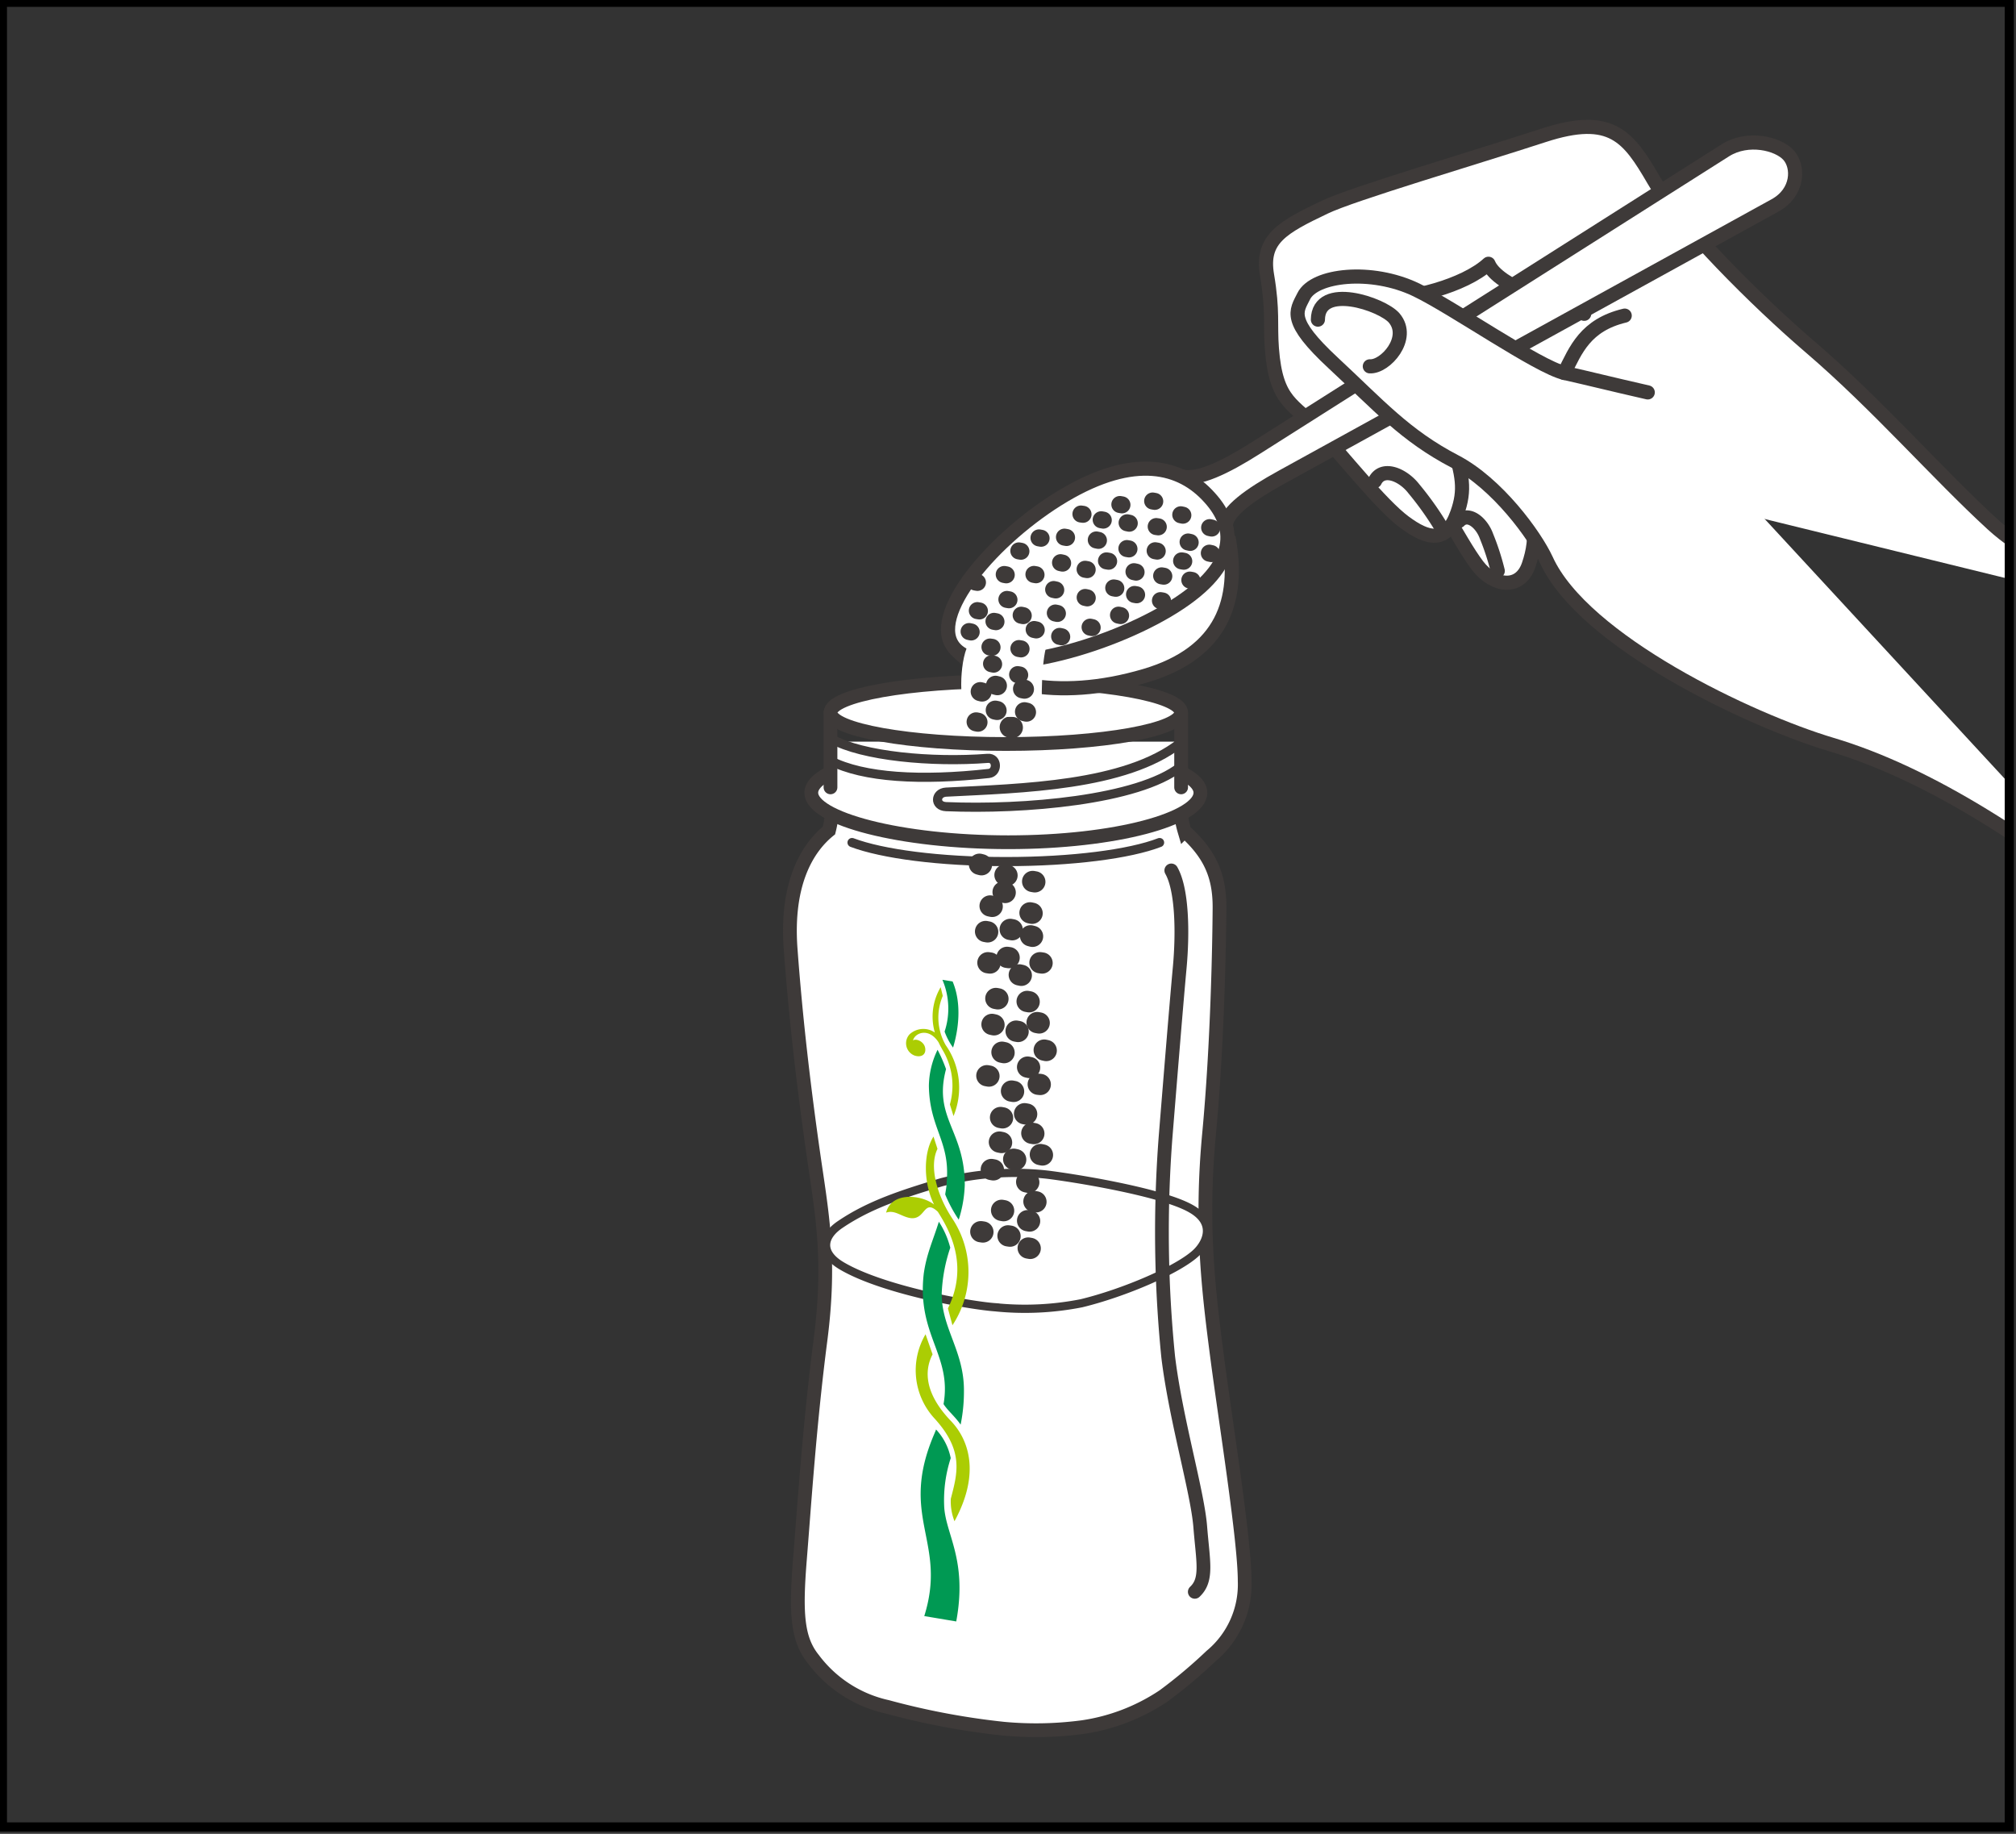 <svg id="milk_2_L" xmlns="http://www.w3.org/2000/svg" xmlns:xlink="http://www.w3.org/1999/xlink" viewBox="0 0 266.78 242.64">
  <rect x="0" y="0" width="266.78" height="242.64" fill="#333333" stroke="none"/>
  <defs>
    <style>
      .cls-1, .cls-12, .cls-16, .cls-5, .cls-8, .cls-9 {
        fill: none;
      }

      .cls-2 {
        clip-path: url(#clip-path);
      }

      .cls-13, .cls-14, .cls-15, .cls-3, .cls-4, .cls-6, .cls-7 {
        fill: #fff;
      }

      .cls-12, .cls-13, .cls-14, .cls-15, .cls-3, .cls-4, .cls-5, .cls-6, .cls-8, .cls-9 {
        stroke: #3e3a39;
      }

      .cls-12, .cls-13, .cls-14, .cls-15, .cls-3, .cls-5, .cls-8 {
        stroke-linecap: round;
      }

      .cls-16, .cls-3, .cls-4, .cls-5, .cls-6, .cls-8, .cls-9 {
        stroke-miterlimit: 10;
      }

      .cls-3, .cls-5, .cls-6 {
        stroke-width: 1.82px;
      }

      .cls-4 {
        stroke-width: 1.09px;
      }

      .cls-8, .cls-9 {
        stroke-width: 1.21px;
      }

      .cls-10 {
        fill: #009953;
      }

      .cls-11 {
        fill: #abcd03;
      }

      .cls-12, .cls-13, .cls-14, .cls-15 {
        stroke-linejoin: round;
      }

      .cls-12 {
        stroke-width: 2.81px;
      }

      .cls-13 {
        stroke-width: 1.87px;
      }

      .cls-14 {
        stroke-width: 2.25px;
      }

      .cls-15 {
        stroke-width: 2.52px;
      }

      .cls-16 {
        stroke: #000;
        stroke-width: 1.21px;
      }
    </style>
    <clipPath id="clip-path">
      <rect id="SVGID" class="cls-1" x="0.32" y="0.3" width="265.57" height="241.43"/>
    </clipPath>
  </defs>
  <title>milk_img2L</title>
  <g class="cls-2">
    <g>
      <g>
        <g>
          <g>
            <path class="cls-3" d="M110.12,106a14.09,14.09,0,0,1-.42,3.88c-2.89,2.34-5.7,7-5.08,15.61.71,9.67,1.8,18.66,2.95,26.76s2.43,14.08,1,25.1-2.13,21.75-2.71,28.91-.38,10.61,1.78,13.28a16.7,16.7,0,0,0,9.78,6.3,97.7,97.7,0,0,0,15.37,2.89,46.61,46.61,0,0,0,10.49-.21A26,26,0,0,0,154,224.38a65.55,65.55,0,0,0,6.27-5.27,12.29,12.29,0,0,0,4.44-9.92c0-5.44-2.52-21-3.66-29.75S158.87,162,160,150s1.35-25.47,1.38-29.85-1.34-7.23-4.64-10.2a13.64,13.64,0,0,1-.56-3.94"/>
            <path class="cls-4" d="M111.21,162c-2.35,1.57-2.74,3.74.13,5.46,5.33,3.18,16.77,5.25,20.37,5.51a38.57,38.57,0,0,0,11.39-.53c5.66-1.37,12.89-4.47,15.22-6.7,1.33-1.28,2.65-3.95-.78-5.85-4-2.24-15.86-4.1-19.06-4.48a39.16,39.16,0,0,0-13.83,1C119.35,158,115.07,159.39,111.21,162Z"/>
            <path class="cls-5" d="M155,115.17c1.45,2.54,1.54,8.25,1.11,12.89s-1.14,13.4-1.86,22.27a164.91,164.91,0,0,0,.34,29.21c1,8.24,3.87,17.82,4.24,22.47s1,7-.72,8.61"/>
            <path class="cls-6" d="M158.85,104.89c0,3.45-11.21,6.55-25.42,6.55s-26.07-3.1-26.07-6.55,11.53-6,25.75-6S158.85,101.45,158.85,104.89Z"/>
            <rect class="cls-7" x="109.65" y="98.13" width="46.37" height="7.01"/>
            <line class="cls-3" x1="156.3" y1="104.18" x2="156.3" y2="94.28"/>
            <line class="cls-3" x1="109.9" y1="94.28" x2="109.9" y2="104.18"/>
            <path class="cls-6" d="M156.3,94.28c0,2.3-10.38,4.16-23.19,4.16s-23.21-1.86-23.21-4.16,10.4-4.14,23.21-4.14S156.3,92,156.3,94.28Z"/>
            <path class="cls-8" d="M112.75,111.48c4,1.51,11.58,2.52,20.36,2.52s16.41-1,20.34-2.52"/>
            <path class="cls-9" d="M110,97.76c4.11,2.31,13.33,3.15,20.71,2.58,1.31-.1,1.33,1.86.15,2-8.94,1-16.61.57-21-1.7"/>
            <path class="cls-9" d="M156.19,98.3c-7.27,5.72-21,6-31,6.51-1.43.08-1.56,1.85,0,1.92,10.23.43,25.41-.85,31-5.26"/>
          </g>
          <g>
            <path class="cls-10" d="M125,136.49a8.56,8.56,0,0,0,1.12,2.12c.67-2.19,1.22-5.72-.06-8.75l-1.35-.22A9.7,9.7,0,0,1,125,136.49Z"/>
            <path class="cls-10" d="M125.28,156.34c0,.61-.13,1.17-.2,1.7a18.71,18.71,0,0,0,1.79,3.34,17,17,0,0,0,.8-4.61c0-7.23-4.2-8.85-2.48-15.31a19.82,19.82,0,0,0-1.12-2.56,11.18,11.18,0,0,0-1.15,4.77C123,149.33,125.75,151,125.28,156.34Z"/>
            <g>
              <path class="cls-10" d="M124.86,185.78c.58.9,1.51,1.63,2.26,2.72a22,22,0,0,0,.44-4.56c0-5.23-3-8.26-2.94-12.85a21.6,21.6,0,0,1,1.13-6,11.54,11.54,0,0,0-1.51-3.44c-.75,2.43-1.63,4.24-2,6.89C121.31,176.66,126,179.28,124.86,185.78Z"/>
              <path class="cls-10" d="M125.81,192.93a7.75,7.75,0,0,0-1.94-3.79c-.06.19-.14.35-.21.53-4.81,11.14,1.75,14.24-1.35,24.16l4.23.71c1.53-8.27-1.49-11.61-1.6-15.35A18,18,0,0,1,125.81,192.93Z"/>
            </g>
            <path class="cls-11" d="M126.31,201.28c3.59-6.6,1.69-11-.45-13.24-3.38-3.52-3.65-6.54-2.45-8.84l-.93-2.66a9.4,9.4,0,0,0,1.22,11.18c3.87,4.26,3,7.21,2.12,10.59A7.23,7.23,0,0,0,126.31,201.28Z"/>
            <path class="cls-11" d="M125.15,138.29a7.32,7.32,0,0,1-.39-6.52l-.28-1.15a7.61,7.61,0,0,0-.77,6,2.68,2.68,0,0,0-3.34.23,1.74,1.74,0,0,0,.67,2.82c.84.27,1.54-.1,1.39-1s-1.24-1.3-1.61-1c.22-1,2.09-1.78,3.39.26a8,8,0,0,0,.4.77.08.08,0,0,1,0,0h0a1.4,1.4,0,0,0,.09.17,9.2,9.2,0,0,1,1,7.26l.48,1.54A9.81,9.81,0,0,0,125.15,138.29Z"/>
            <path class="cls-11" d="M126.06,161.29c-2.11-3.17-3.13-7-2-9.28l-.53-1.63c-1.39,2.21-1.32,6.24.08,9-1.67-1.32-5.64-1.73-6.35,1.07,1.06-.37,1.82.37,2.93.66,2.34.61,1.93-2.66,3.92-.77,1.57,2.47,4.12,7.08,1.33,12.78l.6,2.23A12.78,12.78,0,0,0,126.06,161.29Z"/>
          </g>
        </g>
        <line class="cls-12" x1="136.94" y1="116.68" x2="136.65" y2="116.63"/>
        <line class="cls-12" x1="133.95" y1="123.02" x2="133.68" y2="122.97"/>
        <line class="cls-12" x1="133.02" y1="118.09" x2="132.74" y2="118.03"/>
        <line class="cls-12" x1="136.58" y1="120.84" x2="136.3" y2="120.78"/>
        <line class="cls-12" x1="136.64" y1="123.89" x2="136.37" y2="123.82"/>
        <line class="cls-12" x1="136.33" y1="165.18" x2="136.06" y2="165.13"/>
        <line class="cls-12" x1="131.3" y1="119.93" x2="131.02" y2="119.87"/>
        <line class="cls-12" x1="129.88" y1="114.42" x2="129.61" y2="114.35"/>
        <line class="cls-12" x1="133.26" y1="115.83" x2="132.99" y2="115.78"/>
        <line class="cls-12" x1="134.41" y1="153.44" x2="134.14" y2="153.38"/>
        <line class="cls-12" x1="131.46" y1="154.79" x2="131.18" y2="154.74"/>
        <line class="cls-12" x1="132.81" y1="160.19" x2="132.54" y2="160.14"/>
        <line class="cls-12" x1="130.07" y1="163.01" x2="129.79" y2="162.97"/>
        <line class="cls-12" x1="133.66" y1="163.56" x2="133.39" y2="163.52"/>
        <line class="cls-12" x1="136.25" y1="161.56" x2="135.98" y2="161.51"/>
        <line class="cls-12" x1="137.09" y1="159.02" x2="136.82" y2="158.97"/>
        <line class="cls-12" x1="136.14" y1="156.44" x2="135.86" y2="156.38"/>
        <line class="cls-12" x1="134.13" y1="144.41" x2="133.85" y2="144.36"/>
        <line class="cls-12" x1="132.67" y1="147.91" x2="132.4" y2="147.86"/>
        <line class="cls-12" x1="132.54" y1="151.17" x2="132.25" y2="151.11"/>
        <line class="cls-12" x1="137.95" y1="152.82" x2="137.67" y2="152.76"/>
        <line class="cls-12" x1="136.81" y1="149.99" x2="136.54" y2="149.94"/>
        <line class="cls-12" x1="135.86" y1="147.41" x2="135.58" y2="147.36"/>
        <line class="cls-12" x1="133.96" y1="96.26" x2="133.69" y2="96.21"/>
        <line class="cls-12" x1="132.06" y1="132.16" x2="131.78" y2="132.11"/>
        <line class="cls-12" x1="135.15" y1="129.05" x2="134.88" y2="128.99"/>
        <line class="cls-12" x1="136.25" y1="141.25" x2="135.98" y2="141.19"/>
        <line class="cls-12" x1="138.45" y1="139" x2="138.18" y2="138.94"/>
        <line class="cls-12" x1="137.9" y1="127.42" x2="137.62" y2="127.38"/>
        <line class="cls-12" x1="137.66" y1="143.49" x2="137.39" y2="143.46"/>
        <line class="cls-12" x1="132.87" y1="139.28" x2="132.59" y2="139.22"/>
        <line class="cls-12" x1="134.73" y1="136.48" x2="134.46" y2="136.43"/>
        <line class="cls-12" x1="137.52" y1="135.35" x2="137.24" y2="135.3"/>
        <line class="cls-12" x1="133.54" y1="126.71" x2="133.26" y2="126.67"/>
        <line class="cls-12" x1="130.7" y1="123.3" x2="130.42" y2="123.25"/>
        <line class="cls-12" x1="136.19" y1="132.55" x2="135.92" y2="132.5"/>
        <line class="cls-12" x1="131.54" y1="135.6" x2="131.27" y2="135.54"/>
        <line class="cls-12" x1="131.01" y1="127.42" x2="130.73" y2="127.38"/>
        <line class="cls-12" x1="130.87" y1="142.38" x2="130.59" y2="142.33"/>
      </g>
      <g>
        <path class="cls-13" d="M185.59,60.37c4.5,4.5,7.31,11,9.93,14.46,2.18,2.84,5.65,3.25,6.78-.1s1.69-8-4.44-16.1"/>
        <path class="cls-13" d="M193.08,68.93c1.24-1.27,3,.28,3.62,2a32.81,32.81,0,0,1,1.5,4.61"/>
        <path class="cls-13" d="M192.16,58.52c1.41,4.32,1.77,6.3.68,9.36-1.45,4.11-3.93,3.48-7,1.2S177.71,60.39,174.57,57c-3.34-3.64-5.71-3.6-6.26-10.88-.25-3.27.17-4.94-.64-9.71s2-6.31,7.64-9c3.62-1.75,19.94-6.56,28.95-9.5s11.24.19,14.59,5.94,13.61,16,20.74,22.1c8.8,7.53,16.84,16.78,24.09,23.42S287,81.79,287,81.79"/>
        <path class="cls-13" d="M181.94,63.66c1-2,3.7-.87,5.15,1a41.76,41.76,0,0,1,3.57,5"/>
        <path class="cls-13" d="M182.9,39.49c3.56.12,10.81-1.6,14.07-4.59,1.21,3,9.18,5.5,12.67,6.62"/>
        <path class="cls-13" d="M162.62,71.35c1.4,7.88-.69,15-11.1,18.07-11.91,3.51-21,1-25.18-3.65"/>
        <path class="cls-13" d="M162.22,69.59c0-1.87,3.18-4.15,7.46-6.5l65.21-35.91c3.12-1.72,3.18-5.11,1.8-6.65s-5.38-2.52-8.36-.65l-62.1,39.37c-4.07,2.58-7.74,4.37-9.91,3.77"/>
        <path class="cls-13" d="M160.07,65.84c-3.78-4.22-9.93-5.81-19.24-.3s-18.27,16-14.49,20.23,18.87.51,28.18-5S163.85,70,160.07,65.84Z"/>
        <path class="cls-13" d="M218.05,51.92c-5.3-1.21-7.5-1.78-11-2.57s-14.73-8.64-19.64-11c-5.93-2.85-13.49-2-14.89.85-1,2-2.17,3.18,3.89,8.81s9.52,9.61,16.14,13.06c5.59,2.91,10.58,9.77,12.07,13,4.88,10.76,26.95,21.24,37.78,24.46,12.66,3.77,27.15,12.82,42.84,26.1"/>
        <path class="cls-13" d="M207,49.35c1.52-3.07,2.81-6.35,8-7.59"/>
        <path class="cls-13" d="M174.4,42.29c.06-4.93,8.51-2.06,10.09-.22,2.26,2.66-1.16,6.52-3.22,6.4"/>
        <path class="cls-7" d="M128.13,85.29c-1.24,2.41-1.24,8.45,0,9.66l9.81-.18c-.15-2.24-.15-7.07.58-9.48Z"/>
        <line class="cls-14" x1="141.14" y1="71.12" x2="140.86" y2="71.07"/>
        <line class="cls-14" x1="137.77" y1="71.22" x2="137.49" y2="71.17"/>
        <line class="cls-14" x1="143.32" y1="68.05" x2="143.04" y2="68.01"/>
        <line class="cls-14" x1="146" y1="68.82" x2="145.72" y2="68.77"/>
        <line class="cls-14" x1="149.4" y1="72.63" x2="149.12" y2="72.58"/>
        <line class="cls-14" x1="133.16" y1="76.06" x2="132.89" y2="76.01"/>
        <line class="cls-14" x1="129.35" y1="77.06" x2="129.07" y2="77.01"/>
        <line class="cls-14" x1="133.52" y1="79.36" x2="133.24" y2="79.31"/>
        <line class="cls-14" x1="140.5" y1="84.26" x2="140.22" y2="84.2"/>
        <line class="cls-14" x1="144.53" y1="83.04" x2="144.25" y2="82.98"/>
        <line class="cls-14" x1="148.29" y1="81.45" x2="148.01" y2="81.39"/>
        <line class="cls-14" x1="147.66" y1="77.84" x2="147.38" y2="77.79"/>
        <line class="cls-14" x1="143.88" y1="79.11" x2="143.6" y2="79.05"/>
        <line class="cls-14" x1="143.87" y1="75.37" x2="143.59" y2="75.32"/>
        <line class="cls-14" x1="146.71" y1="74.26" x2="146.42" y2="74.21"/>
        <line class="cls-14" x1="145.36" y1="71.5" x2="145.07" y2="71.44"/>
        <line class="cls-14" x1="148.47" y1="66.8" x2="148.19" y2="66.75"/>
        <line class="cls-14" x1="152.81" y1="66.34" x2="152.53" y2="66.29"/>
        <line class="cls-14" x1="153.28" y1="69.71" x2="153" y2="69.67"/>
        <line class="cls-14" x1="149.44" y1="69.23" x2="149.15" y2="69.17"/>
        <line class="cls-14" x1="153.14" y1="72.92" x2="152.86" y2="72.87"/>
        <line class="cls-14" x1="150.34" y1="75.7" x2="150.06" y2="75.64"/>
        <line class="cls-14" x1="154.01" y1="76.24" x2="153.72" y2="76.19"/>
        <line class="cls-14" x1="156.65" y1="74.26" x2="156.36" y2="74.21"/>
        <line class="cls-14" x1="157.73" y1="76.8" x2="157.45" y2="76.75"/>
        <line class="cls-14" x1="157.5" y1="71.77" x2="157.22" y2="71.71"/>
        <line class="cls-14" x1="160.31" y1="73.25" x2="160.03" y2="73.19"/>
        <line class="cls-14" x1="150.41" y1="78.7" x2="150.13" y2="78.65"/>
        <line class="cls-14" x1="131.49" y1="87.88" x2="131.21" y2="87.82"/>
        <line class="cls-14" x1="134.94" y1="89.31" x2="134.66" y2="89.26"/>
        <line class="cls-14" x1="153.85" y1="79.52" x2="153.56" y2="79.47"/>
        <line class="cls-14" x1="156.53" y1="68.17" x2="156.25" y2="68.11"/>
        <line class="cls-14" x1="160.35" y1="69.87" x2="160.07" y2="69.81"/>
        <line class="cls-14" x1="140.62" y1="74.51" x2="140.34" y2="74.45"/>
        <line class="cls-14" x1="139.71" y1="78.06" x2="139.43" y2="78"/>
        <line class="cls-14" x1="137.1" y1="76.05" x2="136.82" y2="76"/>
        <line class="cls-14" x1="135.1" y1="72.94" x2="134.82" y2="72.89"/>
        <line class="cls-14" x1="135.12" y1="85.86" x2="134.83" y2="85.81"/>
        <line class="cls-14" x1="139.93" y1="81.17" x2="139.65" y2="81.11"/>
        <line class="cls-14" x1="137.13" y1="83.35" x2="136.85" y2="83.29"/>
        <line class="cls-14" x1="135.41" y1="81.46" x2="135.13" y2="81.4"/>
        <line class="cls-14" x1="131.8" y1="82.26" x2="131.53" y2="82.21"/>
        <line class="cls-14" x1="131.28" y1="85.65" x2="131" y2="85.61"/>
        <line class="cls-14" x1="129.61" y1="80.84" x2="129.33" y2="80.79"/>
        <line class="cls-14" x1="128.52" y1="83.62" x2="128.24" y2="83.56"/>
      </g>
      <line class="cls-15" x1="131.95" y1="94.01" x2="131.7" y2="93.96"/>
      <line class="cls-15" x1="135.57" y1="91.19" x2="135.31" y2="91.14"/>
      <line class="cls-15" x1="131.99" y1="90.73" x2="131.74" y2="90.67"/>
      <line class="cls-15" x1="135.84" y1="94.23" x2="135.57" y2="94.17"/>
      <line class="cls-15" x1="129.42" y1="95.56" x2="129.17" y2="95.51"/>
      <line class="cls-15" x1="129.96" y1="91.57" x2="129.71" y2="91.51"/>
    </g>
  </g>
  <rect class="cls-16" x="0.32" y="0.3" width="265.57" height="241.43"/>
</svg>
